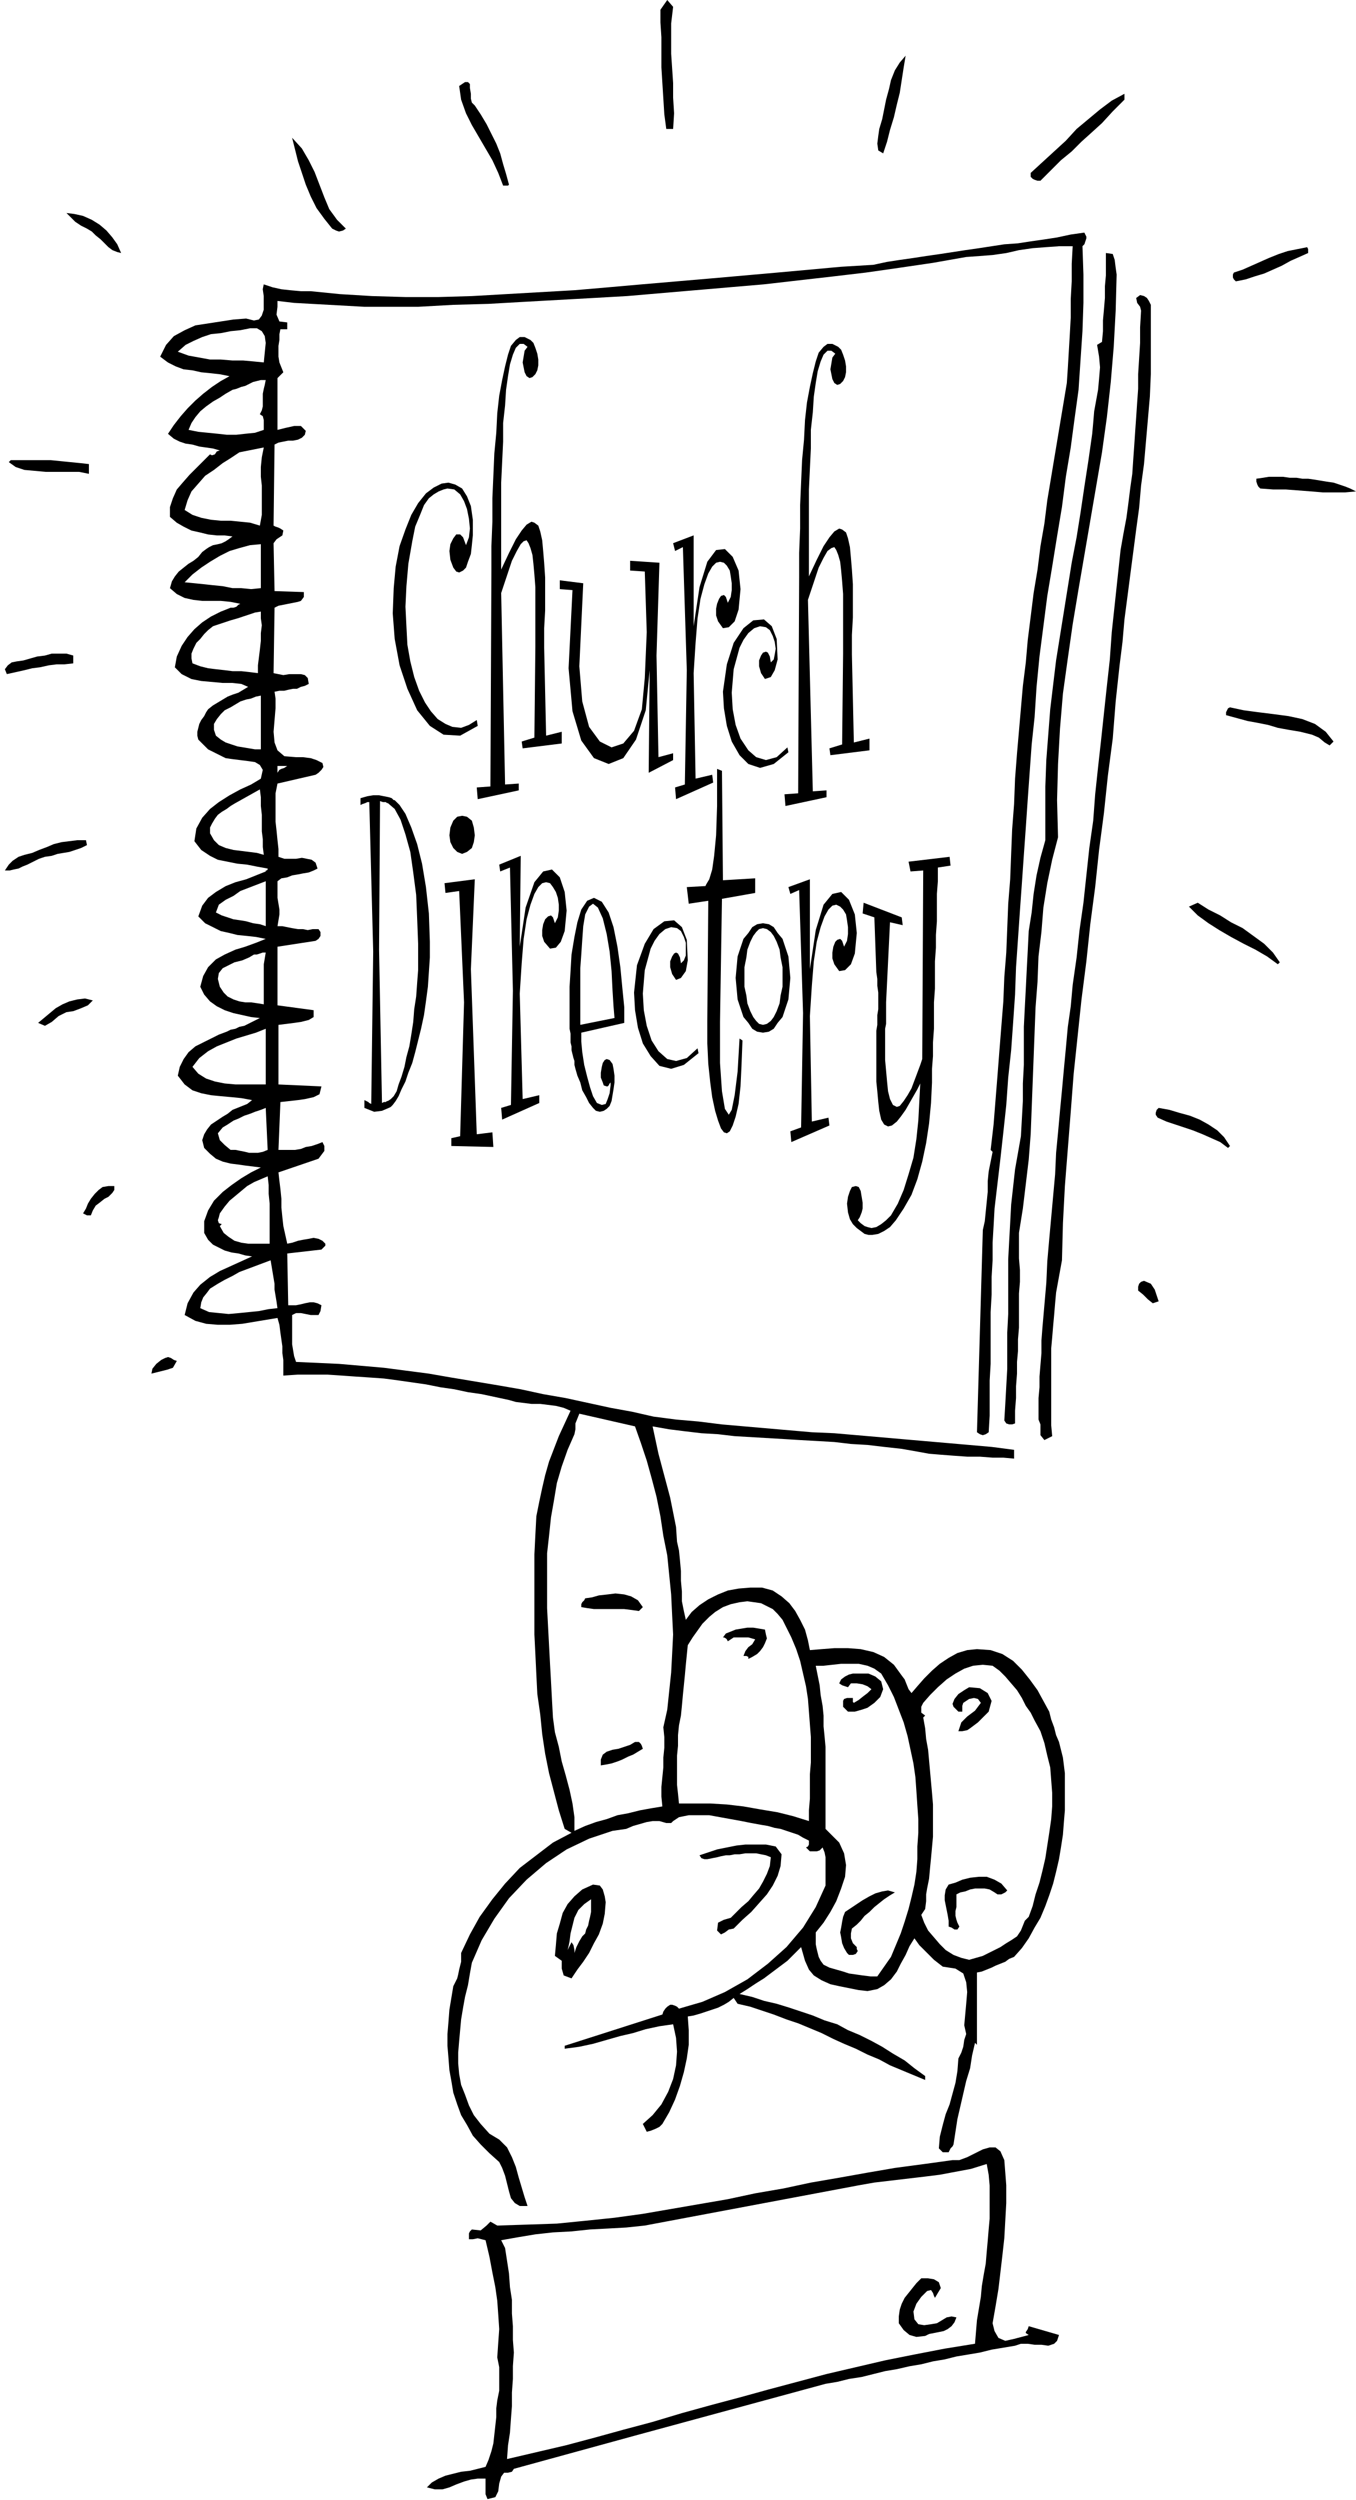 <svg xmlns="http://www.w3.org/2000/svg" width="1.388in" height="2.559in" fill-rule="evenodd" stroke-linecap="round" preserveAspectRatio="none" viewBox="0 0 1388 2559"><style>.brush2{fill:#000}.pen1{stroke:none}</style><path d="m689 7-2 17v31l1 15 1 15v15l1 16-1 16h-7l-2-15-1-16-1-16-1-16V38l-1-15V10l7-10 6 7zm238 50-2 12-2 13-2 13-3 12-3 13-4 13-3 12-4 12-5-3-1-7 1-8 1-7 3-10 2-10 2-10 3-11 2-9 4-10 5-8 6-7zm-441 51 6 9 6 10 5 10 5 10 4 10 3 11 3 10 3 11-1 1h-5l-5-13-6-13-7-12-7-12-7-12-6-12-5-14-2-14 6-4h3l2 2v4l1 6v5l1 4 3 3zm665-6-12 12-11 12-11 10-10 9-10 10-11 9-10 10-11 11h-3l-3-1-2-1-2-2v-4l12-11 12-11 12-11 11-12 12-10 12-10 12-9 13-7v6zM354 234l-3 2-4 1-3-1-4-2-8-10-8-11-6-12-5-12-4-12-4-12-3-12-3-12 10 11 7 12 6 12 5 13 5 13 5 12 8 11 9 9zm-230 25-4-1-5-2-4-3-4-4-4-4-5-4-4-4-5-3-6-3-6-4-5-5-4-4 8 1 9 2 9 4 8 5 7 6 6 7 5 7 4 9zm1215-4v4l-9 4-9 4-9 5-9 4-9 4-10 3-9 3-10 2-2-2-1-2v-3l1-2 9-3 9-4 9-4 9-4 10-4 9-3 10-2 10-2 1 2zm-196 26-1 37-2 37-3 36-4 36-5 36-6 35-6 35-6 35-6 35-6 36-5 35-5 36-3 36-2 36-1 37 1 38-6 23-5 24-4 25-2 25-3 25-1 26-2 26-1 26-1 26-1 26-1 26-1 26-2 26-3 25-3 25-4 25v26l1 12v12l-1 12v35l-1 12v12l-1 11v12l-1 13v12l-1 13v13l-3 1h-3l-3-1-2-3 1-17 1-18 1-18v-37l1-19v-56l1-19 1-18 1-19 2-18 2-18 3-17 3-17 1-18 1-18v-18l1-19v-39l1-20 1-19 1-20 1-19 1-20 3-19 2-19 3-19 4-18 5-18v-55l1-27 2-26 2-26 3-25 3-25 4-25 4-25 4-25 4-25 5-26 4-25 4-27 4-26 4-28 1-11 1-12 2-11 2-11 1-11 1-12-1-11-2-12 5-3 1-11v-11l1-11 1-12v-12l1-11v-23l7 1 2 6 1 8 1 7zm35 31v71l-1 23-2 23-2 23-2 23-3 22-2 23-3 22-3 23-3 23-3 23-3 23-2 23-3 24-4 37-3 38-5 38-4 38-5 38-4 38-5 38-4 38-5 39-4 38-4 38-3 39-3 38-3 38-2 38-1 38-2 11-2 11-2 11-1 11-1 12-1 11-1 12-1 11v79l1 11-2 1-2 1-2 1-2 1-4-5v-11l-2-5v-22l1-11v-11l1-12 1-12v-13l1-13 2-23 2-23 1-22 2-23 2-22 2-22 2-22 1-22 2-21 2-22 2-21 2-22 2-21 2-22 3-21 2-22 4-28 3-28 4-28 3-28 3-28 4-28 2-27 3-28 3-27 3-28 3-28 3-27 2-28 3-28 3-28 3-28 3-17 3-16 2-15 2-16 2-14 1-15 1-14 1-15 1-14 1-15 1-14v-15l1-16 1-16v-16l1-17-1-4-3-4-1-5 4-3 4 1 3 2 2 3 2 4zM91 475v10l-10-2H47l-11-1-11-1-9-3-7-5 2-2h41l10 1 10 1 10 1 9 1zm1297 28-11 1h-23l-12-1-13-1-13-1h-13l-13-1-2-2-1-2-1-3v-3l7-1 6-1h14l7 1h7l6 1h6l7 1 6 1 6 1 7 1 6 2 6 2 5 2 6 3zM75 679l-9 1h-8l-8 1-9 2-8 1-8 2-9 2-9 2-2-5 3-4 4-3 5-1 7-1 7-2 7-2 8-1 7-2h15l7 2v8zm1290 80-4 4-5-3-6-5-7-3-12-3-12-2-11-2-10-3-10-2-11-2-11-3-11-3v-3l1-2 1-2 2-1 14 3 15 2 16 2 15 2 14 3 13 5 11 8 8 10zM89 865l-6 3-6 2-6 2-6 1-6 1-6 2-7 1-6 2-4 2-4 2-4 2-5 2-4 2-5 1-4 1H5l4-6 4-4 6-4 6-2 8-2 7-3 8-3 7-3 8-2 8-1 8-1h9l1 5zm1221 120-2 2-11-8-12-7-12-6-13-7-12-7-11-7-11-8-9-9 9-4 11 7 12 6 11 7 12 6 11 8 11 8 9 9 7 10zM95 1024l-5 5-7 3-8 3-7 1-8 4-7 6-7 4-7-3 6-5 6-5 6-5 7-4 7-3 8-2 8-1 8 2zm1164 149-2 2-8-6-9-4-9-4-10-4-9-3-9-3-9-3-9-4-2-3v-2l1-3 2-2 11 2 10 3 11 3 10 4 9 5 9 6 7 7 6 9zm-1142 41v4l-2 3-4 4-4 2-5 4-4 3-3 5-2 5h-4l-2-1-2-1 3-5 2-5 3-5 4-5 4-4 4-3 6-1h6zm1069 118-6 2-5-4-5-5-5-4v-4l1-3 2-2 3-1 7 3 4 6 2 6 2 6zm-1005 61-4 7-6 2-8 2-8 2 1-5 4-5 5-4 4-2 3-1 3 1 3 2 3 1zm477 252-4 4-7-1-8-1h-31l-7-1-6-1v-3l1-2 2-2 1-2 7-1 7-2 9-1 8-1 9 1 7 2 7 4 5 7zm125 23 1 5 1 4-2 5-2 4-3 4-3 3-5 3-4 2v-2l-2-1h-3l2-5 3-4 4-3 3-5-7-2h-15l-6 4-1-2-1-1-2-1h-1l3-4 5-2 5-2 6-1 6-1h6l6 1 6 1z" class="pen1 brush2"/><path d="M1112 242v2l-1 3-1 3-2 2 1 29v29l-1 29-2 30-2 30-4 29-4 30-5 30-4 31-5 30-5 31-5 30-4 31-4 31-3 31-2 31-3 28-2 28-2 28-2 29-2 28-2 29-2 28-2 29-2 29-1 28-2 29-2 28-3 28-2 28-3 28-3 27-2 17-2 17-2 17-1 18-1 17v18l-1 17v18l-1 18v53l-1 17v36l-1 17-3 2-3 1-3-1-3-2 6-207 2-9 1-10 1-10 1-10v-11l1-10 2-10 2-10-2-2 3-26 2-25 2-25 2-26 2-25 2-25 1-25 2-25 1-25 1-25 2-25 1-26 1-25 2-26 1-26 2-26 2-23 2-23 2-23 3-24 2-23 3-24 3-24 4-24 3-24 4-23 3-24 4-24 4-24 4-24 4-24 4-24 1-15 1-17 1-17 1-18v-19l1-18v-18l1-18h-14l-14 1-13 1-14 2-13 3-14 2-13 1-14 1-34 6-34 5-35 5-34 4-35 4-35 4-35 3-35 3-35 3-35 3-35 2-36 2-36 2-35 2-36 1-36 2h-55l-18-1-18-1-18-1-18-1-17-2v6l-1 8 3 7 8 1v7h-7l-1 5v6l-1 6v11l1 6 2 5 2 5-6 6v53l8-2 9-2h7l5 5-1 4-3 3-4 2-5 1h-5l-5 1-5 1-4 2-1 83 2 1 3 1 2 1 3 2-1 5-3 2-3 2-3 4 1 49 30 1v5l-3 4-3 1-5 1-5 1-5 1-5 1-4 2-1 67 5 1 5 1 6-1h12l4 1 3 3 1 6-4 2-4 1-4 2h-4l-5 1-4 1h-5l-5 1 1 7v10l-1 12-1 12 1 11 3 8 7 6 12 1h7l8 1 6 2 6 3 1 4-2 3-3 3-3 2-39 9-2 10v29l1 9 1 10 1 9v8l6 2h12l6-1 5 1 5 1 4 3 2 6-4 2-5 2-6 1-5 1-6 1-5 2-6 1-4 3v17l1 6 1 6v5l-1 6-1 6h5l5 1 5 1 6 1h5l5 1 5-1h6l2 3v4l-2 3-3 2-39 6v60l37 5v7l-5 3-8 2-7 1-16 2v61l44 2-2 8-6 3-9 2-7 1-18 2-2 49h17l6-1 5-2 6-1 6-2 5-2 2 4v5l-3 4-3 4-41 14 1 9 1 8 1 10v9l1 10 1 9 2 9 2 9 5-1 6-2 5-1 6-1 5-1 5 1 4 2 3 3v2l-1 1-2 2-1 1-35 4 1 53h8l5-1 4-1 5-1h4l4 1 4 2-1 6-2 4h-8l-5-1-5-1h-5l-4 2v30l1 6 1 6 2 6 22 1 22 1 23 2 23 2 23 3 23 3 23 4 24 4 24 4 23 4 23 5 23 4 23 5 23 5 22 4 22 5 23 3 23 2 24 3 23 2 23 2 23 2 23 2 23 1 23 2 23 2 23 2 23 2 23 2 23 2 23 2 23 3v9l-11-1h-11l-13-1h-13l-14-1-13-1-12-1-11-2-17-3-18-2-17-2-17-1-17-2-17-1-18-1-16-1-17-1-17-1-17-1-17-2-17-1-17-2-16-2-17-3 3 14 3 14 4 15 4 15 4 15 3 15 3 15 1 15 2 9 1 10 1 11v10l1 11v10l2 10 2 9 6-8 8-7 9-6 10-5 10-4 11-2 12-1h12l11 3 9 6 8 7 6 8 5 9 5 10 3 11 2 10 12-1 13-1h14l13 1 13 3 11 5 10 8 8 11 3 4 2 5 2 5 3 4 6-7 7-8 8-8 8-7 9-6 9-5 10-3 10-1 14 1 12 4 11 7 9 9 8 10 8 11 6 11 6 11 2 8 3 8 2 8 3 7 2 8 2 8 1 8 1 8v38l-1 12-1 13-2 13-2 12-3 13-3 12-4 12-4 11-5 12-6 10-6 11-7 10-8 9-5 2-4 3-5 2-5 2-4 2-5 2-5 2-5 1v76-2l-1-1-1-1-3 13-2 13-4 13-3 13-3 13-3 13-2 13-2 13-1 2-2 2-1 2-1 2h-6l-2-2-2-2 1-12 3-12 3-11 4-10 3-11 3-11 2-12 1-13 3-6 2-6 1-7 2-6-2-9 1-11 1-11 1-12-1-10-3-9-8-5-13-2-9-7-8-8-7-7-5-7-5 8-4 9-5 9-4 8-6 8-7 6-7 4-10 2-9-1-10-2-10-2-9-2-9-4-8-5-5-6-4-9-4-14-7 7-7 7-8 6-8 6-8 6-8 5-9 6-8 5 13 3 12 4 13 3 13 4 12 4 12 4 12 5 13 4 11 6 12 5 12 6 11 6 11 7 12 7 10 8 11 8v4l-12-5-12-5-12-5-11-6-12-5-12-6-12-5-11-5-12-6-12-5-12-5-12-4-13-5-12-4-12-4-13-3-4-6-5 4-5 3-6 3-6 2-6 2-6 2-7 2-6 1 1 14v15l-2 14-3 14-4 14-5 14-6 13-7 12-3 3-4 2-5 2-4 1-4-8 10-9 9-11 7-13 5-13 3-14 1-14-1-14-3-14-14 2-14 3-13 4-13 3-14 4-14 4-14 3-15 2v-3l100-32 1-3 2-3 2-2 3-2h2l3 1 2 1 2 2 24-7 23-10 23-13 21-16 19-17 17-20 13-21 10-22v-29l-1-5-2-5-3 3-3 1h-7l-4-4 2-1 1-2v-4l-6-3-5-3-6-2-6-2-6-2-6-1-7-2-6-1-11-2-10-2-11-2-11-2-11-2h-21l-10 2-3 2-3 2-2 2h-5l-7-2h-7l-6 1-7 2-7 2-7 3-7 1-7 1-24 8-23 11-21 14-20 17-18 19-15 21-13 22-10 23-2 11-2 12-3 12-2 11-2 12-1 11-1 11-1 12v11l1 11 2 11 4 10 4 11 5 10 7 9 9 10 10 6 8 8 5 10 4 10 3 11 3 10 3 10 3 9h-8l-5-3-4-5-2-7-2-8-2-8-3-8-3-6-10-9-9-9-8-9-6-11-6-10-4-11-4-12-2-12-2-11-1-13-1-12v-12l1-12 1-13 2-12 2-12 2-4 2-4 1-4 1-5 1-4 1-4v-9l9-19 10-18 13-18 13-16 15-16 17-13 17-13 19-10-7-4-6-19-5-19-5-19-4-20-3-20-2-20-3-21-1-20-1-21-1-20v-82l1-20 1-19 3-15 3-14 3-13 4-14 5-13 5-13 6-13 6-13-7-3-8-2-8-1-8-1h-9l-8-1-8-1-7-2-14-3-14-3-14-2-14-3-14-2-15-3-14-2-14-2-15-2-14-1-15-1-14-1-15-1h-30l-15 1v-16l-1-7v-7l-1-7-1-7-1-8-2-7-12 2-12 2-12 2-13 1h-12l-12-1-11-3-11-6 3-12 6-11 7-8 10-8 10-6 11-5 11-5 11-5-7-1-7-2-7-1-7-2-6-3-6-3-5-5-4-7v-12l4-11 6-10 9-9 9-7 10-7 10-6 10-5-8-1-8-1-7-1-8-1-8-2-7-3-6-5-6-6-2-8 2-6 3-5 4-5 6-4 6-4 5-3 5-4 5-2 5-2 5-2 5-4-11-2-10-1-11-1-10-1-10-2-9-3-8-6-7-9 2-9 4-8 5-7 7-6 8-4 8-4 8-4 8-3 4-2 5-1 4-2 5-1 4-2 4-2 4-2 4-2-9-1-9-2-9-2-9-3-8-4-7-5-6-7-4-8 3-11 5-9 8-8 9-5 11-5 10-3 11-4 10-4-10-2-9-1-10-1-8-2-9-2-8-4-8-4-7-7 4-11 6-8 8-6 10-6 10-4 11-3 10-4 10-4v-1h1l1-1v-1l-11-2-10-2-10-1-10-2-10-2-8-4-9-6-7-9 2-13 6-11 8-9 9-7 11-7 11-6 11-5 10-6 2-9-3-5-5-3-7-1-8-1-8-1-7-1-6-3-6-3-6-3-5-5-5-5-1-4v-4l1-4 1-4 2-4 3-4 2-4 2-3 5-4 5-3 5-3 5-3 5-2 6-2 5-3 5-3-7-3-9-1h-10l-11-1-11-1-10-2-10-5-7-7 2-11 5-11 6-9 7-8 8-7 9-6 10-5 10-4h3l3-1 2-2 2-1-10-2-10-1h-19l-9-1-9-2-8-4-7-6 2-7 3-5 4-5 5-4 5-4 5-3 5-4 4-5 4-3 3-2 4-2 5-1 4-1 4-2 3-2 4-3-8-1h-8l-9-1-8-2-9-2-8-4-7-4-7-6v-10l3-9 4-9 6-7 7-8 7-7 7-7 7-7 2 1 3-1 2-3 3-1-7-2-7-1-7-1-7-2-7-1-6-2-6-3-6-5 6-9 7-9 7-8 8-8 8-7 9-7 9-6 9-5-10-2-9-1-10-1-9-2-9-1-8-3-8-4-8-6 6-12 8-9 11-6 11-5 13-2 13-2 13-2 13-1 8 2 5-1 3-4 2-6v-14l-1-7 1-5 9 3 9 2 9 1 11 1h10l10 1 10 1 10 1 33 2 34 1h34l34-1 35-2 35-2 35-2 35-3 34-3 35-3 35-3 34-3 34-3 33-3 33-3 33-2 14-3 13-2 14-2 13-2 14-2 13-2 13-2 14-2 13-2 13-2 14-1 13-2 14-2 13-2 14-3 14-2 2 4zm-856 94-10 2-10 1-10 2-10 1-9 3-9 4-8 4-8 7 11 4 11 2 11 2h11l12 1h11l11 1 10 1 2-20-1-7-3-5-5-3h-7zm-18 63-7 4-6 4-7 4-7 5-6 5-5 6-4 6-3 7 10 2 10 1 10 1 9 1h10l9-1 10-1 9-3v-10l-1-4-3-2 2-4 1-4v-13l1-5 1-4 1-5h-5l-4 1-4 1-4 2-4 2-4 1-5 2-4 1zm32 59-25 5-9 6-8 5-9 7-9 6-7 8-7 8-4 9-3 10 8 5 9 3 10 2 10 1h10l10 1 10 1 10 3 2-11v-30l-1-9v-10l1-10 2-10zm-3 99-11 1-11 3-10 3-10 5-10 6-9 6-9 7-8 8 10 1 10 1 9 1 10 1 10 2h9l10 1 10-1v-45zm-49 84-5 4-4 4-4 5-4 4-3 6-2 5v5l1 5 8 3 8 2 8 1 9 1 8 1h9l9 1 8 1v-8l1-8 1-8 1-9v-8l1-8-1-7v-7l-6 1-6 2-6 2-6 2-7 2-6 2-6 2-6 2zm49 71-5 1-5 2-5 1-6 2-5 3-5 3-6 3-4 4-4 5-3 5v6l2 6 5 4 5 3 6 2 6 2 6 1 6 1 6 1h6v-55zm17 72v7l2-3 2-1 3-1 3-2h-10zm-18 24-25 14-5 3-4 3-5 3-4 3-3 4-3 5-2 4v6l4 7 5 5 7 3 8 2 8 1 8 1 8 1 7 2-1-8v-8l-1-8v-17l-1-9v-9l-1-8zm6 94-26 10-7 5-8 4-7 5-3 8 6 3 6 2 6 2 7 1 6 1 7 2 7 1 6 2v-46zm-12 75-5 3-7 3-8 2-6 3-6 3-4 5-1 6 2 8 4 6 4 4 6 3 6 2 6 1h6l7 1 6 1v-41l1-6 1-6h-3l-3 1-3 1h-3zm12 76-10 4-10 3-10 3-10 4-10 4-9 5-9 7-7 9 6 7 8 5 9 3 10 2 11 1h31v-57zm0 81-5 2-6 2-5 2-6 2-6 3-5 2-6 4-5 3-5 6 2 7 5 5 6 5h5l5 1 5 1 4 1h9l5-1 5-2-2-43zm2 70-7 3-7 3-7 4-6 5-6 5-6 5-5 6-5 7-1 4-1 3 1 3 3 1-2 2 4 7 5 4 6 4 7 2 7 1h22v-41l-1-10v-9l-1-9zm3 86-8 3-8 3-8 3-8 3-7 4-8 4-7 4-8 5-3 4-4 5-2 5-1 6 9 4 10 1 10 1 11-1 10-1 10-1 10-2 9-1-1-7-1-6-1-6v-6l-1-6-1-6-1-6-1-6zm316 157-2 5-2 5v6l-1 5-7 16-6 17-5 17-3 18-3 17-2 19-2 18v56l1 19 1 19 1 19 1 18 1 19 1 18 2 15 4 15 3 15 4 14 4 15 3 14 2 14v14l11-5 11-4 11-3 11-4 11-2 12-3 11-2 12-2-1-10v-10l1-10 1-10v-10l1-10v-11l-1-10 4-18 2-19 2-19 1-19 1-20-1-20-1-21-2-20-2-20-4-20-3-20-4-20-5-19-5-18-6-18-6-17-57-13zm164 193-9 2-8 3-8 5-6 5-7 7-5 7-5 7-5 8-1 10-1 10-1 11-1 10-1 10-1 11-1 10-2 10-1 10v11l-1 10v30l1 9 1 10h32l17 1 17 2 17 3 18 3 16 4 16 5v-11l1-12v-25l1-12v-26l-1-13-1-13-1-13-2-13-3-13-3-13-4-12-5-12-6-12-3-6-5-6-5-5-6-3-6-3-7-1-7-1-8 1zm78 65 2 10 2 10 1 10 2 11 1 10v11l1 10 1 11v84l14 14 5 11 2 12-1 12-4 12-5 13-6 11-7 11-8 10v12l1 5 1 4 1 4 2 4 3 4 6 3 7 2 7 2 6 2 7 1 7 1 8 1h7l7-10 7-10 5-12 5-12 4-12 4-13 3-12 3-13 2-13 1-13v-13l1-14v-14l-1-14-1-15-1-14-2-14-3-14-3-14-4-14-5-13-5-13-6-12-7-12-7-5-7-3-9-2h-18l-9 1-9 1h-8zm181 0-10-1-10 1-9 3-9 5-9 6-9 8-8 8-7 8-2 4v6l4 3-2 2 2 11 1 11 2 11 1 11 1 11 1 11 1 11 1 12v33l-1 11-1 11-1 10-1 11-2 10-1 6v7l-1 8-4 6 3 8 4 8 6 7 6 7 6 6 8 5 8 3 8 2 7-2 7-2 6-3 6-3 6-3 6-4 5-3 6-4 4-6 2-5 2-5 4-4 4-11 3-12 4-12 3-12 3-13 2-13 2-13 2-14 1-13v-14l-1-13-1-13-3-12-3-13-4-12-6-11-4-8-5-7-4-8-5-8-6-7-6-7-6-6-7-5z" class="pen1 brush2"/><path d="m902 1721 2 8-3 8-6 6-7 5-6 2-7 2h-7l-5-5v-6l1-2 3-1h6v4l1 1 5-3 5-4 4-3 4-4-4-3-5-2-6-1h-6l-3 4-3-1-3-1-3-2 2-4 4-3 4-2 4-1h16l7 3 6 5zm110 31-4 4-3 3-4 4-4 3-4 3-3 2-5 1h-4l3-9 6-6 8-6 6-8-3-4-4-1-5 1-3 2-3 2-1 3v6h-4l-2-2-3-3-1-3 2-5 4-5 6-4 5-3 11 1 8 5 4 8-3 11zm-354 38-5 3-5 3-5 2-6 3-5 2-6 2-5 1-6 1v-6l2-5 4-3 6-2 6-1 6-2 6-2 5-3h4l2 2 1 2 1 3zm142 108-1 12-3 10-5 10-6 9-8 9-8 9-9 8-9 9-5 1-4 3-4 2-4-4 1-8 6-3 7-2 5-5 6-6 7-6 5-6 6-7 4-7 4-8 3-8 1-9-5-2-5-1-5-1h-11l-6 1h-5l-5 1h-4l-5 1-4 1-5 1-5 1h-3l-3-1-2-3 9-3 9-3 10-2 10-2 9-1h21l10 2 6 8zm231 37-2 2-4 2h-4l-3-2-5-3-5-1h-10l-5 1-5 2-5 1-4 2v13l-1 4v5l1 4 1 3 2 4-2 3h-3l-3-2-3-1v-6l-1-6-1-5-1-5-1-5v-5l1-6 3-5 7-2 7-3 8-2 9-1h8l8 3 7 4 6 7zm-115 2-5 3-6 4-5 4-5 4-5 5-5 4-4 5-4 4-5 4-1 5v5l2 5 2 2 2 2v2l1 2-2 3-3 1h-4l-2-2-3-5-2-5-1-6-1-5 1-5 1-6 1-5 2-5 6-4 6-4 6-4 7-4 6-3 7-2 6-1 7 2zm-296 10-1 12-2 10-4 11-5 9-5 10-6 9-6 8-6 9-8-3-2-7v-8l-7-5 1-11 1-12 3-10 3-11 5-9 7-8 8-7 11-5 7 1 3 4 2 7 1 6zm-15-3-7 5-6 6-4 8-2 8-2 8-1 8-1 5-1 4 4-8 2 3 1 5v3l2-6 3-6 3-5 3-3 1-4 2-4 1-5 1-4 1-5v-13zm425 293v18l-1 18-1 18-2 18-2 17-2 17-3 18-3 17 2 8 4 7 7 3 9-2 15-4-3-2v-1l2-3 1-3 31 9-2 6-3 3-6 2-7-1h-7l-7-1h-7l-6 2-12 2-12 2-12 3-12 2-12 2-12 3-12 2-12 3-12 2-13 3-12 2-12 3-12 3-13 2-12 3-12 2-195 53-124 34-2 3-4 1h-4l-3 4-2 7-1 8-3 6-8 2-2-5v-16h-8l-7 1-7 2-8 3-7 3-7 2h-8l-8-2 5-5 7-4 7-3 8-2 8-2 9-1 8-2 8-2 3-7 3-9 2-8 1-9 1-9 1-9v-9l1-8 1-5 1-5v-24l-1-5-1-5 1-15 1-14-1-15-1-14-2-14-3-15-3-16-4-17-4-1-4-1-5 1h-4v-6l1-2 2-2 9 1 6-5 4-4 7 4 31-1 30-1 30-3 29-3 29-4 29-5 29-5 29-5 28-6 29-5 28-6 29-5 28-5 29-5 30-4 29-4h7l8-3 8-4 8-4 7-2h6l5 4 4 9 2 26zm-152 0-218 41-19 2-18 1-19 1-19 2-19 1-18 2-18 3-17 3 4 8 2 13 2 13 1 14 2 13v14l1 13v14l1 13-1 14v13l-1 14v14l-1 13-1 14-2 13-1 14 30-7 30-7 30-8 29-8 30-8 30-9 29-8 30-8 29-8 30-8 30-8 30-7 30-7 30-6 31-6 31-5 1-12 1-12 2-12 2-12 1-11 2-12 2-11 1-12 1-11 1-12 1-11v-34l-1-11-2-11-16 5-16 3-16 3-16 2-17 2-17 2-17 2-17 3z" class="pen1 brush2"/><path d="m963 2342-6 10-1-2-1-3-2-3-4 1-6 6-5 7-3 8 1 8 4 5 6 1 7-1 6-1 5-3 5-3 5-1 5 1-2 5-3 4-4 3-4 2-5 1-5 1-5 1-4 2-9 1-7-2-6-5-5-7v-7l1-7 2-6 3-6 4-5 4-5 4-5 5-5h7l6 1 5 3 2 6zM402 628l1-26 2-22 4-21 6-17 6-15 7-12 8-10 8-6 8-4 7-1 7 2 7 4 5 8 4 10 2 14v16l-1 10-1 9-3 8-2 6-3 3-4 2-3-1-3-4-3-8-1-9 1-7 3-6 3-4h4l3 3 3 8 3-8 1-9-1-10-2-10-3-8-4-7-6-5-7-1-4 1-5 2-5 3-5 4-5 7-4 10-5 12-3 15-4 23-2 23-1 21 1 20 1 19 3 17 4 16 5 14 6 12 6 9 7 8 8 5 7 3 9 1 8-3 8-5 1 6-18 10-17-1-14-9-13-16-10-22-8-24-5-27-2-26zm173 133-40 5-1-7 13-4 1-93v-61l-1-13-1-11-1-9-2-7-2-5-2-3-3 1-3 3-4 7-5 10-5 15-6 18 4 196 14-1v7l-42 9-1-12 14-1 1-221v-25l1-25v-24l1-23 1-23 2-21 1-20 2-18 3-16 3-14 3-12 3-9 5-6 4-3h5l6 3 3 3 2 5 2 6 1 6v6l-1 5-2 4-3 3-3 1-3-2-2-4-1-5-1-5 1-6 1-6 3-4-4-3h-4l-4 4-3 7-3 10-2 12-2 14-1 16-2 18v19l-1 21-1 21v89l8-17 7-14 6-9 5-6 5-3 3 1 4 3 2 6 2 9 1 11 1 12 1 15v34l-1 18v20l2 90 16-4v12zm89 30 1-105-4 41-10 30-13 19-15 6-15-6-13-18-9-30-4-44 4-80-13-1v-9l24 3-4 85 3 36 7 26 11 15 12 6 12-4 11-13 8-22 3-32 2-47-2-62-15-1v-10l30 2-3 95 2 104 15-4v7l-25 13zm71-155-2-6v-7l1-5 2-5 2-3 3-1 2 2 2 6 3-6 1-7v-7l-1-7-1-6-3-5-3-3-4-1-4 1-4 4-4 7-4 11-4 15-3 20-2 25-2 31v-1 1l2 108 17-4 1 8-38 17-1-12 10-3 2-117-4-126-8 4-2-8 21-8v93l6-40 8-26 9-12 9-1 8 8 6 14 2 19-2 21-4 12-6 6-6 1-5-7z" class="pen1 brush2"/><path d="m740 708 4-28 7-22 10-15 10-8 11-1 8 7 5 13 1 21-3 11-4 7-6 2-4-6-2-7v-6l2-5 2-3 3-1 2 1 2 4 1 6 3-3 1-5 1-6-1-7-2-6-3-6-4-3-6-1-6 2-6 5-5 7-4 8-3 11-3 11-1 12-1 12 1 17 3 16 5 14 8 12 8 7 10 3 11-3 11-10 1 5-15 12-14 4-12-4-9-9-8-14-5-16-3-18-1-17z" class="pen1 brush2"/><path d="m890 768-40 5-1-7 13-4 1-93v-61l-1-13-1-11-1-9-2-7-2-5-2-3-3 1-4 3-4 7-5 10-5 15-6 18 5 196 14-1v7l-42 9-1-12 14-1 1-221v-25l1-25v-24l1-23 1-23 2-21 1-20 2-18 3-16 3-14 3-12 3-9 5-6 4-3h5l6 3 3 3 2 5 2 6 1 6v6l-1 5-2 4-3 3-3 1-3-2-2-4-1-5-1-5 1-6 1-6 3-4-4-3h-4l-4 4-3 7-3 10-2 12-2 14-1 16-2 18v19l-1 21-1 21v89l8-17 7-14 6-9 5-6 5-3 3 1 4 3 2 6 2 9 1 11 1 12 1 15v34l-1 18v20l2 90 16-4v12zm-490 365-2 1-7 3-8 1-10-4v-8l2 1 2 1 1 1 2 1 2-156-4-153h-2l-2 1-3 1-2 1v-7l7-2 6-1h6l5 1 5 1 3 1 2 2h1l5 5 6 9 6 14 6 17 5 20 4 24 3 27 1 29v16l-1 15-1 15-2 15-2 14-3 14-3 12-3 12-3 11-4 10-3 9-4 8-3 7-3 5-3 4-2 2zm-3-311h-1l-1-1h-3l-3-1-1 152 3 157 2-1h2l1-1h1l3-2 3-3 3-5 2-7 3-8 3-10 2-10 3-11 2-12 2-13 1-13 2-13 1-14 1-13v-27l-1-26-1-24-3-23-3-21-5-18-5-15-6-11-7-6zm76 52-5-2-4-4-3-6-1-7 1-8 3-7 4-4 5-1 5 1 5 4 2 7 1 8-1 7-2 6-5 4-5 2zm-11 299v-8l9-2 4-137-5-114-14 2-1-10 31-4-4 92 6 169 16-2 1 15-43-1zm95-209-2-6v-6l1-6 2-5 3-3 3-1 2 2 2 6 3-6 1-7v-6l-1-7-2-6-3-5-3-4-4-1-4 1-4 4-4 7-4 11-4 15-3 20-2 25-2 31 3 108 17-4v8l-38 17-1-12 10-3 2-117-3-126-10 4-1-7 22-9-1 93 6-40 9-26 9-11 9-2 8 8 5 15 2 19-2 21-4 11-5 6-6 1-6-7zm38 93v9l1 11 2 13 3 12 3 11 3 9 4 7 5 2 4-1 2-5 2-6 1-8v-3l-1 1-1 2-1 1h-1l-3-1-1-3-2-5v-5l1-6 1-4 2-3 2-1 3 1 3 4 1 5 1 7v7l-1 7-1 6-1 6-2 5-3 3-3 2-4 1-4-1-3-3-4-5-3-6-4-7-2-8-3-7-2-7-1-4v-4l-1-3-1-4-1-4v-4l-1-4v-9l-1-5v-43l1-16 1-17 3-18 3-15 4-13 6-9 7-3 8 4 7 11 5 15 4 20 3 21 2 21 2 20v16l-44 10zm12-132-4 3-4 8-2 12-1 14-1 15-1 14v58l35-7-1-12-1-16-1-20-2-20-3-18-4-16-5-11-5-4zm42 91 3-28 8-22 9-15 11-8 10-1 8 7 5 13 1 21-2 11-5 7-5 2-4-6-2-7v-6l2-5 2-3 2-1 2 1 2 4 1 6 3-3 2-5v-13l-2-6-3-6-4-3-6-1-6 2-6 5-5 7-4 8-3 11-3 11-1 12-1 12 1 17 3 16 5 15 7 11 9 8 9 2 11-3 11-10 1 5-15 12-13 4-12-3-9-10-8-13-5-16-3-18-1-18zm124-102-34 6-2 126v42l2 29 3 18 4 6 3-5 3-15 3-24 2-34 3 2-1 26-1 21-2 18-3 13-3 9-3 6-3 2-3-1-3-4-3-8-3-10-3-14-2-15-2-19-1-21v-23l1-123-20 3-2-17 18-1h1l1-2 3-5 3-10 2-14 2-21 1-30v-38l5 2 1 112 33-2v15z" class="pen1 brush2"/><path d="m781 1057-6-1-5-3-4-6-5-6-3-9-3-9-1-11-1-11 1-11 1-11 3-9 3-9 5-6 4-6 5-3 6-1 6 1 5 3 4 6 5 6 3 9 3 9 1 11 1 11-1 11-1 11-3 9-3 9-5 6-4 6-5 3-6 1zm0-107-4 1-3 3-3 4-3 6-3 8-1 8-2 10v20l2 9 1 8 3 8 3 6 3 4 3 3 4 1 4-1 4-3 3-4 3-6 3-8 1-8 2-9v-20l-2-10-1-8-3-8-3-6-3-4-4-3-4-1z" class="pen1 brush2"/><path d="m854 987-2-6v-6l1-6 2-5 2-2 3-1 2 2 2 6 3-6 1-7v-7l-1-7-1-6-3-5-3-3-4-2-4 1-4 4-4 7-4 11-4 15-3 20-2 25-2 31 2 108 17-4 1 8-39 17-1-11 11-4 2-117-4-126-9 4-2-7 22-8v92l6-40 8-26 9-11 9-2 8 8 6 15 2 19-2 21-4 11-6 6-6 1-5-7zm106-99v14l-1 13v28l-1 14v13l-1 14v28l-1 14v27l-1 14v14l-1 13v14l-1 21-2 21-3 20-4 19-5 18-6 16-8 14-8 12-6 7-6 4-6 3-6 1h-4l-4-1-4-3-4-3-4-4-3-5-2-7-1-9 1-7 2-6 2-4 4-1 3 1 2 4 1 6 1 6v6l-1 4-2 5-2 3 3 3 4 3 3 1 4 1 5-1 5-3 5-4 5-5 7-12 6-14 5-16 5-17 3-19 2-19 1-19 1-19-3 6-4 7-4 7-4 7-5 7-4 5-5 4-4 1-4-2-3-5-2-9-1-9-1-11-1-10v-52l1-6v-10l1-6v-17l-1-7v-7l-1-7-2-56-12-4 1-11 39 15 1 8-13-3-4 82v22l-1 5v32l1 11 1 11 1 10 2 8 3 6 4 2 3-1 4-5 4-6 4-7 3-8 3-8 3-8 2-6 1-193-13 1-2-10 42-5 1 9-13 2z" class="pen1 brush2"/></svg>
